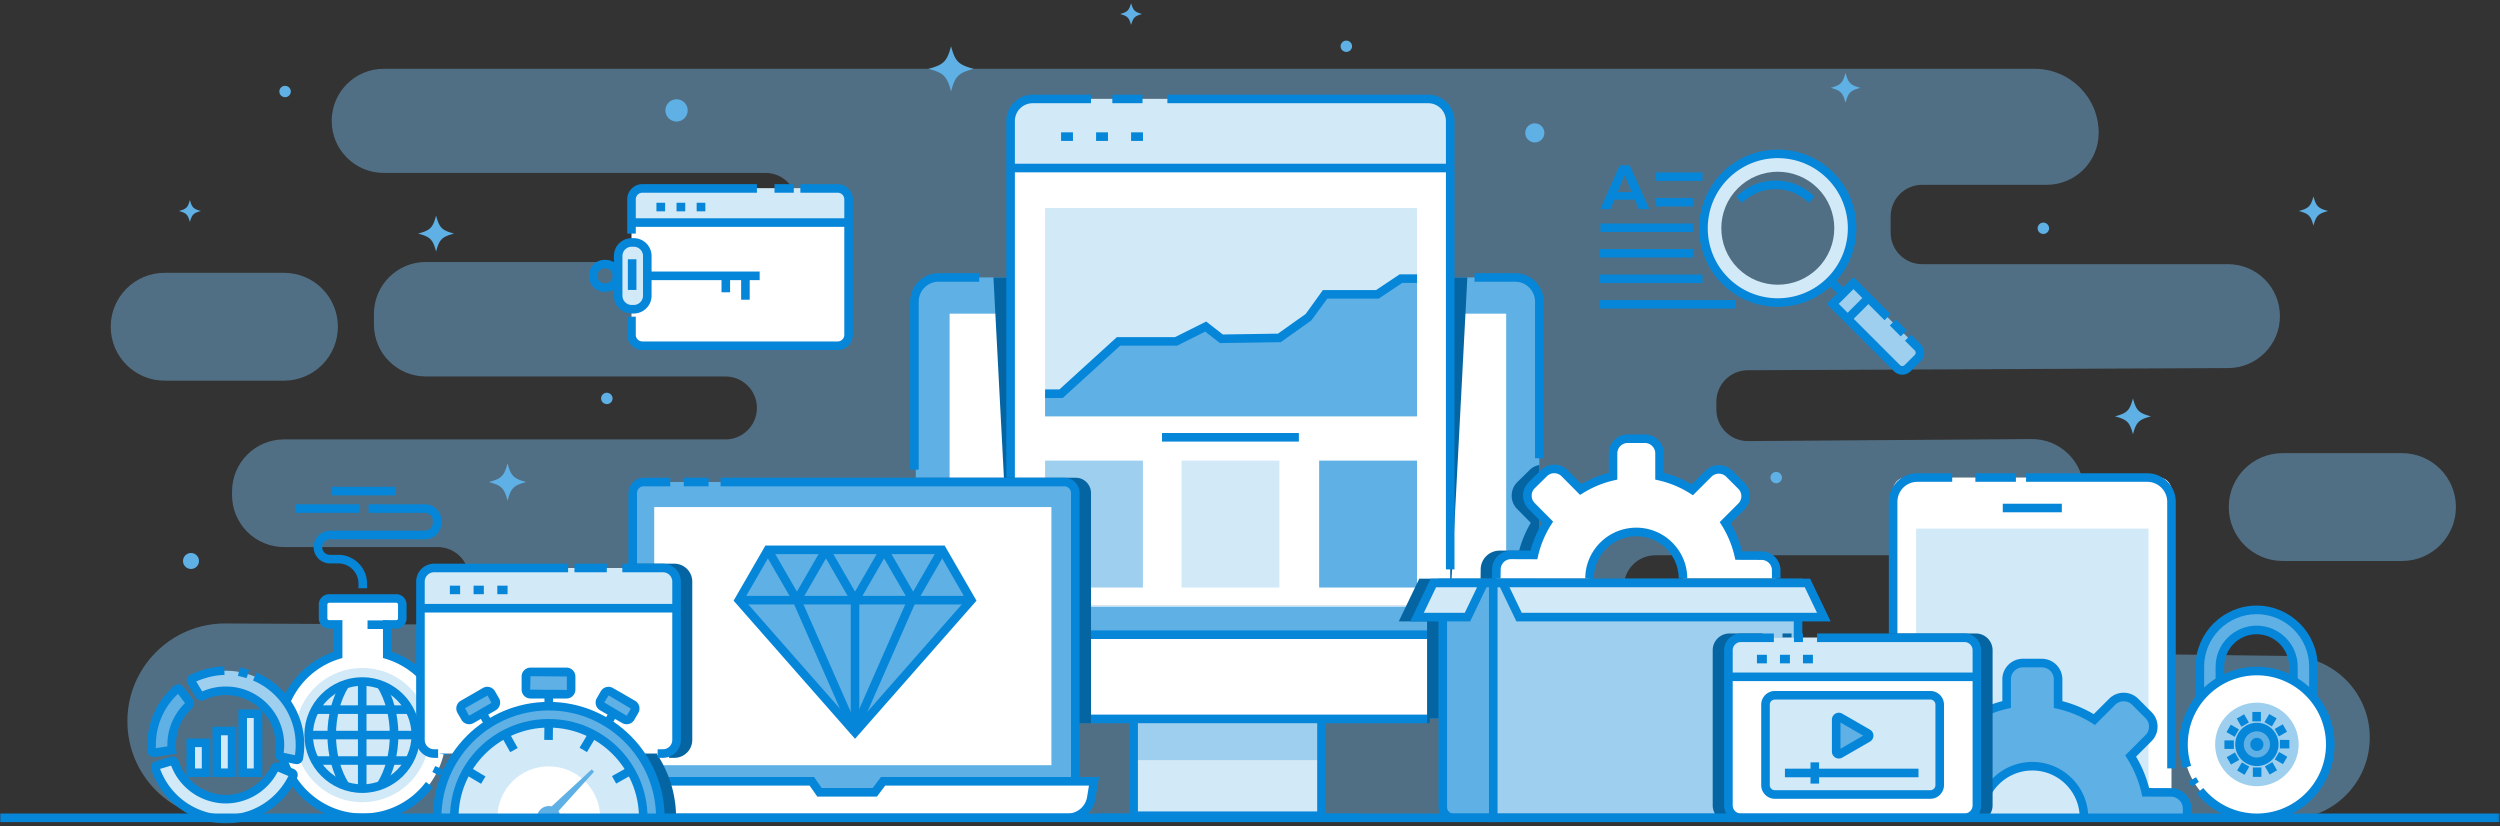 <svg xmlns="http://www.w3.org/2000/svg" xmlns:xlink="http://www.w3.org/1999/xlink" width="905" height="299" viewBox="0 0 905 299">
    <rect x="0" y="0" width="905" height="299" fill="#333333" stroke="none"/>
    <defs>
        <path id="a" d="M2 .931h8.015v8.014H2z"/>
        <path id="c" d="M0 298.069h904.86v-297H0z"/>
    </defs>
    <g fill="none" fill-rule="evenodd">
        <path fill="#71ACD7" fill-opacity=".5" d="M102.794 137.796H59.6c-10.78 0-19.519-8.74-19.519-19.52s8.74-19.52 19.52-19.52h43.193c10.78 0 19.518 8.74 19.518 19.52s-8.739 19.52-19.518 19.52M869.526 203.073h-43.194c-10.78 0-19.519-8.739-19.519-19.518 0-10.782 8.74-19.52 19.519-19.52h43.194c10.78 0 19.518 8.738 19.518 19.52 0 10.78-8.739 19.518-19.518 19.518" style="mix-blend-mode:multiply"/>
        <path fill="#71ACD7" fill-opacity=".5" d="M138.883 24.912h597.662c12.813 0 23.195 10.396 23.179 23.208-.015 10.375-8.43 18.78-18.805 18.78h-45.11c-6.292 0-11.394 5.1-11.394 11.391v5.95c0 6.292 5.102 11.392 11.394 11.392h110.72c10.387 0 18.806 8.419 18.806 18.805 0 10.351-8.37 18.757-18.72 18.803l-173.955.782c-6.273.029-11.342 5.12-11.342 11.394v2.867c0 6.325 5.15 11.438 11.474 11.392l102.623-.736c10.459-.075 18.969 8.4 18.937 18.858l-.012 4.465c-.029 10.363-8.44 18.749-18.803 18.749H599.226c-6.292 0-11.394 5.102-11.394 11.394v10.8c0 6.236 5.015 11.315 11.25 11.391l229.61 2.858c16.167.2 29.167 13.363 29.167 29.53 0 16.31-13.223 29.532-29.533 29.532H81.527c-19.558 0-35.412-15.854-35.412-35.412 0-19.628 15.964-35.512 35.592-35.412l76.684.39c6.315.032 11.45-5.077 11.45-11.391v-5.261c0-6.294-5.1-11.394-11.392-11.394H102.81c-10.384 0-18.802-8.419-18.802-18.803v-1.363c0-10.385 8.418-18.803 18.802-18.803h159.81c6.291 0 11.393-5.102 11.393-11.394s-5.102-11.392-11.394-11.392H154.166c-10.386 0-18.805-8.418-18.805-18.805v-3.837c0-10.385 8.42-18.803 18.805-18.803h122.932c6.294 0 11.394-5.102 11.394-11.394v-9.46c0-6.291-5.1-11.391-11.394-11.391H138.883c-10.384 0-18.803-8.419-18.803-18.805v-.072c0-10.384 8.419-18.803 18.803-18.803" style="mix-blend-mode:multiply"/>
        <path fill="#5FB0E5" d="M352.473 24.912c-5.534 1.47-6.726 2.659-8.193 8.193-1.469-5.534-2.658-6.724-8.195-8.193 5.537-1.469 6.726-2.658 8.195-8.193 1.467 5.535 2.659 6.724 8.193 8.193M105.278 33.106a2.075 2.075 0 1 1-4.153 0 2.077 2.077 0 0 1 4.153 0M489.45 16.718a2.075 2.075 0 1 1-4.153 0 2.077 2.077 0 0 1 4.152 0M741.77 82.618a2.075 2.075 0 1 1-4.152 0 2.077 2.077 0 0 1 4.153 0M221.746 144.207a2.075 2.075 0 1 1-4.153 0 2.077 2.077 0 0 1 4.153 0M645.064 172.87a2.075 2.075 0 1 1-4.153 0 2.077 2.077 0 0 1 4.153 0M248.932 39.84a4.024 4.024 0 1 1-8.044 0 4.024 4.024 0 0 1 8.044 0M72.034 203.074a2.89 2.89 0 1 1-5.781 0 2.89 2.89 0 0 1 5.78 0M559.055 48.109a3.452 3.452 0 1 1-6.905 0 3.452 3.452 0 0 1 6.905 0M842.782 76.385c-3.59.952-4.362 1.724-5.313 5.313-.952-3.59-1.724-4.361-5.313-5.313 3.59-.952 4.36-1.723 5.313-5.313.951 3.59 1.723 4.361 5.313 5.313M72.753 76.385c-2.706.718-3.29 1.3-4.007 4.008-.718-2.709-1.3-3.29-4.008-4.008 2.708-.718 3.29-1.3 4.008-4.007.717 2.708 1.3 3.29 4.007 4.007"/>
        <g transform="translate(403.448 .138)">
            <mask id="b" fill="#fff">
                <use xlink:href="#a"/>
            </mask>
            <path fill="#5FB0E5" d="M10.015 4.937c-2.706.718-3.29 1.3-4.007 4.008C5.29 6.237 4.708 5.655 2 4.937 4.71 4.22 5.29 3.638 6.008.93c.718 2.708 1.301 3.29 4.007 4.007" mask="url(#b)"/>
        </g>
        <path fill="#5FB0E5" d="M673.491 31.793c-3.656.97-4.442 1.756-5.412 5.412-.97-3.656-1.757-4.442-5.413-5.412 3.656-.97 4.442-1.757 5.413-5.413.97 3.656 1.756 4.443 5.412 5.413M778.644 150.719c-4.398 1.167-5.344 2.112-6.51 6.51-1.168-4.398-2.115-5.343-6.512-6.51 4.397-1.167 5.344-2.113 6.511-6.511 1.167 4.398 2.113 5.344 6.511 6.51M164.373 84.557c-4.399 1.167-5.344 2.112-6.511 6.51-1.167-4.398-2.113-5.343-6.511-6.51 4.398-1.167 5.344-2.113 6.51-6.511 1.168 4.398 2.113 5.344 6.512 6.51M190.503 174.494c-4.57 1.212-5.553 2.195-6.766 6.765-1.212-4.57-2.197-5.553-6.767-6.765 4.57-1.213 5.555-2.196 6.767-6.766 1.213 4.57 2.195 5.553 6.766 6.766M552.564 234.688H336.178a4.665 4.665 0 0 1-4.666-4.666V109.178c0-4.83 3.917-8.75 8.748-8.75h208.222c4.831 0 8.748 3.92 8.748 8.75v120.844a4.665 4.665 0 0 1-4.666 4.666"/>
        <path fill="#0686D8" d="M558.782 165.884h-3.103v-56.706c0-3.968-3.23-7.198-7.198-7.198h-14.702v-3.103h14.702c5.681 0 10.301 4.622 10.301 10.301v56.706zM332.573 170.022h-3.103v-60.844c0-5.68 4.62-10.301 10.301-10.301h14.7v3.103h-14.7c-3.968 0-7.198 3.23-7.198 7.198v60.844z"/>
        <mask id="d" fill="#fff">
            <use xlink:href="#c"/>
        </mask>
        <path fill="#FFF" d="M343.76 219.6h201.474V113.556H343.761z" mask="url(#d)"/>
        <path fill="#D2E9F7" d="M410.367 295.292h68.005v-40.255h-68.005z" mask="url(#d)"/>
        <path fill="#9ECFEF" d="M410.367 275.163h68.005v-20.129h-68.005z" mask="url(#d)"/>
        <path fill="#0686D8" d="M411.92 293.74h64.9v-37.154h-64.9v37.155zm-3.103 3.104h71.106v-43.361h-71.106v43.361z" mask="url(#d)"/>
        <path fill="#FFF" d="M557.23 229.758H331.51v15.639c0 8.197 6.646 14.843 14.843 14.843h196.035c8.197 0 14.843-6.646 14.843-14.843v-15.64z" mask="url(#d)"/>
        <path fill="#0686D8" d="M517.56 261.791H346.355c-9.04 0-16.395-7.355-16.395-16.394v-17.191h187.962v3.103H333.063v14.088c0 7.328 5.962 13.29 13.29 13.29h171.208v3.104zM397.146 297.595h95.336v-3.103h-95.336z" mask="url(#d)"/>
        <path fill="#0565A2" d="M531.182 100.43H359.629l6.207 118.658h159.139z" mask="url(#d)"/>
        <path fill="#FFF" d="M524.975 219.089V45.299c0-5.238-4.247-9.483-9.484-9.483h-140.17c-5.239 0-9.484 4.247-9.484 9.484v173.789h159.138z" mask="url(#d)"/>
        <path fill="#D2E9F7" d="M365.836 60.4V43.792a7.976 7.976 0 0 1 7.976-7.976H517a7.976 7.976 0 0 1 7.974 7.976v16.61h-159.14z" mask="url(#d)"/>
        <path fill="#0686D8" d="M367.388 218.529h-3.104V43.79c0-5.253 4.273-9.525 9.526-9.525h21.132v3.103H373.81a6.43 6.43 0 0 0-6.422 6.422V218.53zM526.528 206.115h-3.104V43.79c0-3.54-2.884-6.422-6.424-6.422h-94.411v-3.103h94.41c5.254 0 9.529 4.272 9.529 9.525v162.325zM402.662 37.369h10.93v-3.103h-10.93z" mask="url(#d)"/>
        <path fill="#0686D8" d="M365.837 62.383h159.138v-3.104H365.837zM384.112 51.012h4.299v-3.104h-4.3zM396.784 51.012h4.3v-3.104h-4.3zM409.454 51.012h4.3v-3.104h-4.3z" mask="url(#d)"/>
        <path fill="#9ECFEF" d="M378.32 212.687h35.423v-45.952h-35.422z" mask="url(#d)"/>
        <path fill="#D2E9F7" d="M427.707 212.687h35.423v-45.952h-35.423z" mask="url(#d)"/>
        <path fill="#5FB0E5" d="M477.532 212.687h35.422v-45.952h-35.422z" mask="url(#d)"/>
        <path fill="#0686D8" d="M420.65 159.854h49.537v-3.104H420.65z" mask="url(#d)"/>
        <path fill="#D2E9F7" d="M378.32 150.72h134.634V75.311H378.321z" mask="url(#d)"/>
        <path fill="#5FB0E5" d="M512.954 100.867h-5.82l-8.518 5.68H479.685l-5.903 8.203-10.653 7.572-20.99.315-5.679-4.417-10.728 5.364h-20.824l-20.795 18.931h-5.793v8.204h134.634z" mask="url(#d)"/>
        <path fill="#0686D8" d="M384.712 144.067h-6.39v-3.103h5.19l20.796-18.931h21.055l11.276-5.638 6.02 4.684 19.964-.302 10.051-7.142 6.216-8.64h19.255l8.518-5.68h6.29v3.104h-5.348l-8.518 5.68H480.48l-5.8 7.915-11.046 7.852-22.02.331-5.338-4.15-10.18 5.09h-20.59zM668.41 109.658l-7.888-7.887 2.196-2.193 7.886 7.885z" mask="url(#d)"/>
        <path fill="#D2E9F7" d="M658.024 97.078c-7.986 7.986-20.934 7.986-28.92 0-7.986-7.986-7.986-20.934 0-28.92 7.986-7.986 20.934-7.986 28.92 0 7.986 7.986 7.986 20.934 0 28.92m-33.492-33.493c-10.513 10.51-10.513 27.555 0 38.065 10.51 10.513 27.554 10.513 38.067 0 10.51-10.51 10.51-27.554-.002-38.067-10.51-10.51-27.553-10.51-38.065.002" mask="url(#d)"/>
        <path fill="#0686D8" d="M625.628 64.682c-9.888 9.89-9.888 25.982 0 35.872 9.891 9.891 25.986 9.89 35.873 0 9.888-9.89 9.888-25.982-.002-35.872-4.791-4.79-11.16-7.43-17.935-7.43a25.205 25.205 0 0 0-17.936 7.43m17.936 46.39c-7.29 0-14.58-2.774-20.132-8.325-11.097-11.098-11.097-29.16 0-40.26 5.378-5.377 12.528-8.338 20.132-8.338 7.605 0 14.753 2.96 20.128 8.338 11.103 11.1 11.103 29.16.003 40.26-5.55 5.55-12.84 8.325-20.131 8.325" mask="url(#d)"/>
        <path fill="#0686D8" d="M654.674 73.411a16.825 16.825 0 0 0-11.975-4.959c-4.525 0-8.777 1.76-11.975 4.96l-2.195-2.196a19.91 19.91 0 0 1 14.17-5.867 19.913 19.913 0 0 1 14.17 5.867l-2.195 2.195z" mask="url(#d)"/>
        <path fill="#9ECFEF" d="M663.424 109.997L688.63 135.2l7.519-7.519-25.207-25.204z" mask="url(#d)"/>
        <path fill="#0686D8" d="M688.628 135.627a4.246 4.246 0 0 1-3.02-1.252l-24.377-24.379 9.712-9.713 13.446 13.446-2.193 2.195-11.253-11.251-5.324 5.323 22.184 22.184c.438.443 1.212.44 1.653 0l3.672-3.67a1.167 1.167 0 0 0 0-1.654l-3.521-3.52 2.193-2.196 3.521 3.521a4.276 4.276 0 0 1 0 6.044l-3.67 3.67a4.247 4.247 0 0 1-3.023 1.252" mask="url(#d)"/>
        <path fill="#0686D8" d="M688.052 121.78l-3.947-3.95 2.193-2.192 3.95 3.947zM669.75 116.689l-2.194-2.195 7.884-7.885 2.196 2.193zM599.497 65.503h16.809v-3.104h-16.809zM599.497 74.747h13.34v-3.104h-13.34zM579.346 83.989h33.492v-3.103h-33.492zM579.128 93.233h33.71V90.13h-33.71zM579.128 102.477h37.178v-3.103h-37.178zM579.128 111.721h48.921v-3.103h-48.92zM590.645 69.518l-2.518-6.077-2.518 6.077h5.036zm1.157 2.789h-7.37l-1.407 3.401h-3.763l7.074-15.873h3.628l7.097 15.873h-3.854l-1.405-3.401z" mask="url(#d)"/>
        <g fill="#0565A2" mask="url(#d)">
            <path d="M394.947 178.474a5.54 5.54 0 0 0-5.532-5.532H331.51v55.264h-1.552v17.19c0 9.04 7.355 16.395 16.396 16.395h48.592v-83.317zM397.915 294.493h-.768v.745c.275-.228.517-.489.768-.745"/>
        </g>
        <path fill="#5FB0E5" d="M387.188 289.65H231.114a2.075 2.075 0 0 1-2.07-2.068V176.563c0-1.138.932-2.069 2.07-2.069h156.074c1.138 0 2.069.931 2.069 2.069v111.019a2.075 2.075 0 0 1-2.069 2.069" mask="url(#d)"/>
        <path fill="#0686D8" d="M247.506 176.046h8.996v-3.104h-8.996z" mask="url(#d)"/>
        <path fill="#0686D8" d="M385.276 291.202H233.027a5.54 5.54 0 0 1-5.534-5.532V178.475a5.54 5.54 0 0 1 5.534-5.533h9.615v3.104h-9.615a2.432 2.432 0 0 0-2.43 2.429V285.67a2.433 2.433 0 0 0 2.43 2.429h152.25a2.433 2.433 0 0 0 2.428-2.429V178.475c0-1.34-1.09-2.43-2.429-2.43H260.853v-3.103h124.423a5.54 5.54 0 0 1 5.533 5.533V285.67a5.54 5.54 0 0 1-5.533 5.532" mask="url(#d)"/>
        <path fill="#FFF" d="M236.826 277.003h143.78v-93.45h-143.78zM386.457 296.044H230.08a7.662 7.662 0 0 1-7.562-6.424l-1.116-6.794h72.48l2.773 3.98h20.027l2.996-3.98h76.355l-.97 5.909a8.72 8.72 0 0 1-8.605 7.31" mask="url(#d)"/>
        <path fill="#0686D8" d="M223.228 284.378l.82 4.99a6.09 6.09 0 0 0 6.033 5.125h156.376a7.144 7.144 0 0 0 7.074-6.01l.674-4.105h-73.752l-2.998 3.98h-21.61l-2.775-3.98h-69.842zm163.23 13.219H230.08a9.183 9.183 0 0 1-9.096-7.726l-1.41-8.596h75.115l2.775 3.98h18.442l2.998-3.98h78.952l-1.264 7.713a10.234 10.234 0 0 1-10.136 8.609z" mask="url(#d)"/>
        <path fill="#5FB0E5" d="M341.071 199.044h-63.097l-10.514 18.215 42.06 47.84 42.066-47.84z" mask="url(#d)"/>
        <path fill="#0686D8" d="M269.36 217.07l40.16 45.68 40.165-45.68-9.509-16.475H278.87l-9.51 16.475zm40.16 50.38l-43.961-50.001 11.518-19.957h64.89l11.519 19.957-43.966 50z" mask="url(#d)"/>
        <path fill="#0686D8" d="M267.46 218.811h84.126v-3.103h-84.127z" mask="url(#d)"/>
        <path fill="#0686D8" d="M308.1 265.724l-21.029-47.84 2.84-1.25 21.03 47.84z" mask="url(#d)"/>
        <path fill="#0686D8" d="M310.943 264.632l-2.84-1.25 21.028-47.84 2.84 1.25z" mask="url(#d)"/>
        <path fill="#0686D8" d="M307.97 264.008h3.103v-46.749h-3.103zM287.148 218.035L276.63 199.82l2.686-1.552 10.518 18.215z" mask="url(#d)"/>
        <path fill="#0686D8" d="M308.18 218.035l-10.518-18.215 2.688-1.552 10.518 18.215zM329.213 218.035l-10.519-18.215 2.688-1.552 10.519 18.215z" mask="url(#d)"/>
        <path fill="#0686D8" d="M331.894 218.035l-2.687-1.552 10.518-18.215 2.688 1.552zM310.864 218.035l-2.687-1.552 10.518-18.215 2.688 1.552zM289.833 218.035l-2.688-1.552 10.519-18.215 2.688 1.552z" mask="url(#d)"/>
        <g fill="#0565A2" mask="url(#d)">
            <path d="M537.978 209.477h-24.209l-7.418 15.461h10.25v36.853h.96v-1.552h24.826c8.199 0 14.844-6.645 14.844-14.843V209.477h-19.253zM549.211 184.265l4.939 5a39.15 39.15 0 0 0-4.23 10.072l-7.009-.029c-1.847.042-3.569.69-4.87 1.98a6.835 6.835 0 0 0-2.036 4.877l-.04 3.273 1.55.018h.002l1.552.019v-.019h18.162v-41.13a6.745 6.745 0 0 0-3.58 1.876l-4.394 4.336a6.85 6.85 0 0 0-2.03 4.852 6.81 6.81 0 0 0 1.984 4.875"/>
        </g>
        <path fill="#FFF" d="M642.988 209.456v-3.008a5.305 5.305 0 0 0-5.303-5.307l-8.238-.033a38.042 38.042 0 0 0-4.933-11.884l5.83-5.835c2.09-2.077 2.103-5.456.017-7.535l-4.363-4.368c-2.078-2.075-5.452-2.091-7.534-.016l-5.842 5.836a37.846 37.846 0 0 0-11.864-4.928v-8.243c0-2.942-2.394-5.331-5.344-5.331h-6.161a5.333 5.333 0 0 0-5.336 5.331v8.243c-4.213.948-8.144 2.611-11.7 4.812l-5.797-5.85c-2.078-2.086-5.456-2.127-7.542-.034l-4.39 4.335c-2.08 2.06-2.104 5.447-.035 7.533l5.793 5.868a37.864 37.864 0 0 0-4.974 11.853l-8.239-.036c-2.948-.024-5.337 2.367-5.337 5.326l-.042 3.271h33.762c0-9.337 7.572-16.887 16.924-16.887 9.337 0 16.901 7.55 16.901 16.887h33.747z" mask="url(#d)"/>
        <path fill="#0686D8" d="M610.793 209.456h-3.103c0-8.456-6.886-15.335-15.352-15.335-8.476 0-15.372 6.88-15.372 15.335h-3.104c0-10.167 8.289-18.439 18.476-18.439 10.177 0 18.455 8.272 18.455 18.439zm-67.587.019l-3.103-.038.041-3.27c0-1.838.722-3.578 2.034-4.88 1.306-1.29 3.015-1.938 4.87-1.98l7.01.03a39.222 39.222 0 0 1 4.23-10.072l-4.94-5a6.819 6.819 0 0 1-1.984-4.875 6.835 6.835 0 0 1 2.032-4.85l4.393-4.338a6.761 6.761 0 0 1 4.824-1.997h.002a6.88 6.88 0 0 1 4.904 2.04l4.945 4.988a39.644 39.644 0 0 1 9.902-4.076v-7.022c0-3.794 3.089-6.883 6.887-6.883h6.16c3.802 0 6.896 3.089 6.896 6.883v7.024a39.22 39.22 0 0 1 10.08 4.186l4.98-4.972c2.68-2.675 7.04-2.665 9.726.017l4.363 4.367a6.807 6.807 0 0 1 2.013 4.854 6.854 6.854 0 0 1-2.031 4.879l-4.966 4.967a39.423 39.423 0 0 1 4.192 10.103l7.026.027c3.772 0 6.848 3.079 6.848 6.86v3.009h-3.103v-3.008a3.76 3.76 0 0 0-3.751-3.758l-9.478-.037-.275-1.202a36.381 36.381 0 0 0-4.73-11.398l-.662-1.049 6.708-6.711a3.765 3.765 0 0 0 .018-5.338l-4.367-4.37a3.786 3.786 0 0 0-5.34-.017l-6.72 6.714-1.05-.666a36.163 36.163 0 0 0-11.377-4.723l-1.208-.276v-9.482a3.79 3.79 0 0 0-3.792-3.78h-6.16a3.786 3.786 0 0 0-3.784 3.78v9.484l-1.212.274c-3.92.879-7.697 2.433-11.224 4.615l-1.05.65-6.665-6.726a3.792 3.792 0 0 0-2.703-1.124h-.002c-.999 0-1.934.387-2.635 1.09l-4.4 4.348a3.756 3.756 0 0 0-1.112 2.662 3.757 3.757 0 0 0 1.088 2.676l6.666 6.749-.666 1.044a36.21 36.21 0 0 0-4.769 11.365l-.277 1.208-9.478-.039a3.682 3.682 0 0 0-2.665 1.082 3.753 3.753 0 0 0-1.117 2.692l-.042 3.29z" mask="url(#d)"/>
        <path fill="#5FB0E5" d="M522.29 296.046h18.275V211.03H522.29z" mask="url(#d)"/>
        <path fill="#0686D8" d="M523.842 212.582v79.647a2.267 2.267 0 0 0 2.266 2.263h12.904v-81.91h-15.17zm18.273 85.014h-16.007a5.374 5.374 0 0 1-5.37-5.367v-82.75h21.377v88.117z" mask="url(#d)"/>
        <path fill="#D2E9F7" d="M512.954 223.386h18.273l5.93-12.356h-18.273z" mask="url(#d)"/>
        <path fill="#0686D8" d="M515.419 221.834h14.832l4.44-9.252H519.86l-4.44 9.252zm16.783 3.104h-21.714l7.418-15.46h21.716l-7.42 15.46z" mask="url(#d)"/>
        <path fill="#9ECFEF" d="M540.565 296.046h110.327V211.03H540.565z" mask="url(#d)"/>
        <path fill="#0686D8" d="M643.636 297.596H539.013V209.48h113.43v41.969h-3.103v-38.866H542.116v81.91h101.52a5.71 5.71 0 0 0 5.704-5.703v-7.53h3.104v7.53c0 4.855-3.95 8.807-8.808 8.807" mask="url(#d)"/>
        <path fill="#D2E9F7" d="M660.228 223.386H549.901l-5.93-12.356h110.328z" mask="url(#d)"/>
        <path fill="#0686D8" d="M550.876 221.834h106.887l-4.44-9.252H546.436l4.44 9.252zm111.817 3.104H548.925l-7.42-15.46h113.77l7.418 15.46z" mask="url(#d)"/>
        <path fill="#FFF" d="M140.187 237.044v-11.007h3.247a2.202 2.202 0 0 0 2.2-2.201v-4.986a2.203 2.203 0 0 0-2.2-2.202h-24.278a2.203 2.203 0 0 0-2.203 2.202v4.986c0 1.216.987 2.201 2.203 2.201h3.246v11.007c-13.464 4.148-22.91 17.462-21.04 32.66 1.68 13.644 12.79 24.615 26.449 26.144 18.221 2.042 33.651-12.163 33.651-29.97 0-13.567-8.954-25.037-21.275-28.834" mask="url(#d)"/>
        <path fill="#D2E9F7" d="M155.42 266.098c0 13.417-10.877 24.294-24.294 24.294-13.415 0-24.292-10.877-24.292-24.294s10.877-24.294 24.292-24.294c13.417 0 24.294 10.877 24.294 24.294" mask="url(#d)"/>
        <path fill="#0686D8" d="M131.127 248.26c-9.836 0-17.841 8.002-17.841 17.838s8.005 17.838 17.84 17.838c9.837 0 17.841-8.002 17.841-17.838s-8.004-17.839-17.84-17.839m0 38.78c-11.55 0-20.944-9.394-20.944-20.941 0-11.547 9.395-20.942 20.944-20.942s20.944 9.395 20.944 20.942-9.395 20.942-20.944 20.942" mask="url(#d)"/>
        <path fill="#0686D8" d="M139.17 285.107l-2.63-1.645c2.95-4.722 4.574-10.906 4.574-17.415 0-6.455-1.595-12.595-4.494-17.29l2.64-1.63c3.197 5.178 4.957 11.898 4.957 18.92 0 7.082-1.791 13.852-5.048 19.06M123.58 285.108c-3.258-5.206-5.052-11.975-5.052-19.06 0-7.018 1.763-13.738 4.963-18.92l2.64 1.63c-2.902 4.699-4.5 10.84-4.5 17.29 0 6.511 1.627 12.694 4.579 17.413l-2.63 1.647zM129.575 285.488h3.104v-38.781h-3.104z" mask="url(#d)"/>
        <path fill="#0686D8" d="M111.734 267.649h38.783v-3.103h-38.783zM114.718 258.436h33.49v-3.104h-33.49zM114.062 276.862h33.79v-3.103h-33.79zM133.047 227.693h7.212v-3.103h-7.212zM159.227 280.92l-2.731-1.475c.374-.693.72-1.405 1.038-2.131l2.845 1.243a32.364 32.364 0 0 1-1.152 2.363" mask="url(#d)"/>
        <path fill="#0686D8" d="M131.312 297.597a32.83 32.83 0 0 1-3.673-.207c-14.356-1.607-26.054-13.17-27.817-27.496-1.843-14.977 6.954-29.077 21.027-33.975v-8.33h-1.693a3.758 3.758 0 0 1-3.753-3.752v-4.987a3.758 3.758 0 0 1 3.753-3.753h24.278a3.758 3.758 0 0 1 3.753 3.753v4.987a3.758 3.758 0 0 1-3.753 3.753h-1.695v8.33c12.774 4.435 21.275 16.332 21.275 29.956 0 2.56-.306 5.106-.908 7.566l-3.014-.736c.542-2.22.819-4.52.819-6.83 0-12.64-8.11-23.63-20.18-27.348l-1.095-.337v-13.705h4.798a.65.65 0 0 0 .65-.65v-4.986a.65.65 0 0 0-.65-.65h-24.278a.65.65 0 0 0-.65.65v4.987c0 .357.29.65.65.65h4.796v13.704l-1.094.337c-13.27 4.086-21.662 17.119-19.955 30.987 1.589 12.915 12.136 23.342 25.082 24.793 10.243 1.14 20.036-3.058 26.195-11.247l2.48 1.864c-6.084 8.092-15.368 12.672-25.348 12.672M132.875 212.944h-3.104v-1.671c0-4.035-3.283-7.318-7.318-7.318h-3.002a5.928 5.928 0 0 1-5.921-5.922 5.928 5.928 0 0 1 5.921-5.921h34.405a2.821 2.821 0 0 0 2.818-2.818v-.83a2.821 2.821 0 0 0-2.818-2.818H133.41v-3.103h20.446a5.928 5.928 0 0 1 5.921 5.921v.83a5.928 5.928 0 0 1-5.921 5.921H119.45a2.821 2.821 0 0 0-2.818 2.818 2.821 2.821 0 0 0 2.818 2.818h3.002c5.746 0 10.422 4.676 10.422 10.422v1.671z" mask="url(#d)"/>
        <path fill="#0686D8" d="M106.833 185.646h23.237v-3.104h-23.237zM119.845 179.327h23.236v-3.104h-23.236z" mask="url(#d)"/>
        <path fill="#5FB0E5" d="M55.014 272.627c-.172-1.105-.168-1.579-.15-2.263.007-.182.013-.402.013-.706 0-3.623.71-7.14 2.112-10.454a26.774 26.774 0 0 1 5.754-8.537c.184-.182.313-.319.418-.43.45-.476.74-.76 1.492-1.33l4.394 5.784c-.358.271-.376.292-.604.532a31.75 31.75 0 0 1-.56.58 19.516 19.516 0 0 0-5.744 13.855c0 .391-.008.675-.012.908-.013.41-.015.443.066.948l-7.18 1.113z" mask="url(#d)"/>
        <path fill="#D2E9F7" d="M81.735 296.517c-3.622 0-7.142-.71-10.454-2.112a26.778 26.778 0 0 1-8.539-5.756 26.756 26.756 0 0 1-6.761-11.348l6.964-2.063a19.502 19.502 0 0 0 4.934 8.274 19.518 19.518 0 0 0 6.23 4.204c4.827 2.04 10.421 2.04 15.253 0a19.537 19.537 0 0 0 6.227-4.202 19.501 19.501 0 0 0 4.202-6.23l6.69 2.83a26.77 26.77 0 0 1-5.757 8.537 26.756 26.756 0 0 1-8.532 5.754 26.693 26.693 0 0 1-10.457 2.112" mask="url(#d)"/>
        <path fill="#9ECFEF" d="M108.015 275.222l-7.107-1.5a19.76 19.76 0 0 0 .422-4.063 19.543 19.543 0 0 0-5.74-13.854 19.547 19.547 0 0 0-6.229-4.202c-4.829-2.04-10.423-2.04-15.254 0-.33.14-.567.233-.766.31-.329.128-.356.14-.753.379l-3.739-6.228c.832-.499 1.217-.67 1.846-.914.15-.058.333-.13.583-.236 6.63-2.804 14.282-2.804 20.911 0a26.752 26.752 0 0 1 8.537 5.754 26.698 26.698 0 0 1 5.754 8.534 26.693 26.693 0 0 1 2.112 10.457 27.07 27.07 0 0 1-.577 5.563" mask="url(#d)"/>
        <path fill="#0686D8" d="M64.42 251.165a4.158 4.158 0 0 0-.13.136l-.352.369c-1.45 1.468-2.582 2.857-3.468 4.245-2.683 4.208-4.043 8.832-4.043 13.744 0 .32-.006.555-.012.747-.004.153-.008.294-.008.435l4.175-.648c.004-.161.006-.331.006-.534a21.066 21.066 0 0 1 6.197-14.954l.182-.184-2.547-3.356zm-8.67 22.889a2.418 2.418 0 0 1-1.479-.505 2.436 2.436 0 0 1-.92-1.678 11.722 11.722 0 0 1-.037-1.552l.01-.66c0-5.512 1.525-10.696 4.529-15.412 1.003-1.576 2.27-3.13 3.87-4.754l.307-.319c.315-.333.56-.579.896-.87a2.47 2.47 0 0 1 1.829-.576c.658.068 1.264.41 1.663.937l3.39 4.465a2.404 2.404 0 0 1-.239 3.174l-.585.592a17.966 17.966 0 0 0-3.875 5.743 17.891 17.891 0 0 0-1.418 7.02c0 .385-.006.668-.012.902-.01.337-.008.364.046.71l.244 1.537-7.858 1.219c-.12.018-.24.027-.36.027zM57.955 278.335a25.235 25.235 0 0 0 5.884 9.217 25.212 25.212 0 0 0 8.045 5.423c6.242 2.642 13.456 2.642 19.704 0a25.256 25.256 0 0 0 8.04-5.42 25.258 25.258 0 0 0 4.776-6.634l-3.84-1.624a21.094 21.094 0 0 1-3.88 5.315c-2.934 2.936-6.515 4.879-10.647 5.775-2.818.612-5.795.61-8.61-.004-4.13-.896-7.712-2.84-10.643-5.773a21.036 21.036 0 0 1-4.83-7.46l-3.999 1.185zm23.78 19.734c-3.833 0-7.555-.751-11.06-2.235a28.287 28.287 0 0 1-9.029-6.087 28.289 28.289 0 0 1-6.914-11.244 2.25 2.25 0 0 1 .149-1.763c.285-.548.79-.964 1.384-1.14l5.555-1.647a2.285 2.285 0 0 1 2.812 1.469 17.954 17.954 0 0 0 4.345 6.995c2.505 2.506 5.57 4.165 9.107 4.932 2.386.52 4.908.522 7.295.005 3.54-.768 6.605-2.43 9.112-4.937a18 18 0 0 0 3.586-5.094 2.331 2.331 0 0 1 3.022-1.17l5.241 2.217a2.375 2.375 0 0 1 1.277 1.318c.23.596.21 1.24-.052 1.817a28.34 28.34 0 0 1-5.741 8.242 28.346 28.346 0 0 1-9.027 6.087 28.238 28.238 0 0 1-11.061 2.235zM107.4 276.628c-.16 0-.32-.017-.476-.05l-5.603-1.181a2.315 2.315 0 0 1-1.802-2.671 18.31 18.31 0 0 0 .258-3.067c0-2.435-.476-4.798-1.415-7.024a17.973 17.973 0 0 0-3.869-5.73 18 18 0 0 0-5.737-3.874 18.157 18.157 0 0 0-14.044 0l-.888.377a2.328 2.328 0 0 1-2.934-.927l-2.969-4.945a2.348 2.348 0 0 1-.246-1.817 2.328 2.328 0 0 1 1.136-1.419c.476-.254.834-.408 1.32-.598l.352-.138c3.546-1.453 7.146-2.24 10.703-2.336l.084 3.101c-3.18.089-6.411.797-9.606 2.104l-.416.166-.217.085 2.17 3.616.294-.124a21.286 21.286 0 0 1 16.47-.004 21.118 21.118 0 0 1 6.723 4.537 21.051 21.051 0 0 1 6.193 14.95c0 .952-.064 1.91-.19 2.853l4.077.861c.182-1.227.273-2.472.273-3.714a25.253 25.253 0 0 0-7.411-17.894 25.219 25.219 0 0 0-8.038-5.419l1.209-2.859a28.244 28.244 0 0 1 9.023 6.085 28.278 28.278 0 0 1 6.086 9.027 28.26 28.26 0 0 1 2.235 11.06c0 1.697-.153 3.4-.451 5.063a2.297 2.297 0 0 1-.987 1.508c-.387.261-.846.398-1.308.398" mask="url(#d)"/>
        <path fill="#0686D8" d="M89.276 245.493a27.586 27.586 0 0 0-3.112-.78l.58-3.05a30.38 30.38 0 0 1 3.463.87l-.931 2.96z" mask="url(#d)"/>
        <path fill="#D2E9F7" d="M69.048 279.736H74.6v-10.842h-5.553zM78.453 279.736h5.553v-15.118h-5.553zM87.859 279.736h5.553V258.37h-5.553z" mask="url(#d)"/>
        <path fill="#0686D8" d="M70.6 278.184h2.451v-7.738h-2.452v7.738zm-3.106 3.104h8.658v-13.945h-8.658v13.945zM80.005 278.184h2.45V266.17h-2.45v12.014zm-3.104 3.104h8.657v-18.222H76.9v18.222zM89.41 278.184h2.452v-18.263H89.41v18.263zm-3.105 3.104h8.658v-24.47h-8.658v24.47z" mask="url(#d)"/>
        <path fill="#FFF" d="M303 125.155h-70.208a4.187 4.187 0 0 1-4.188-4.188V72.4a4.187 4.187 0 0 1 4.188-4.185H303a4.187 4.187 0 0 1 4.188 4.185v48.567a4.187 4.187 0 0 1-4.188 4.188" mask="url(#d)"/>
        <path fill="#D2E9F7" d="M228.605 80.353v-8.201a3.939 3.939 0 0 1 3.937-3.94h70.707a3.939 3.939 0 0 1 3.937 3.94v8.201h-78.581z" mask="url(#d)"/>
        <path fill="#0686D8" d="M230.156 84.556h-3.103V72.151a5.497 5.497 0 0 1 5.49-5.49h41.47v3.104h-41.47a2.39 2.39 0 0 0-2.387 2.386v12.405zM303.249 126.706h-70.705a5.495 5.495 0 0 1-5.491-5.488v-6.572h3.103v6.572a2.39 2.39 0 0 0 2.388 2.385h70.705a2.389 2.389 0 0 0 2.385-2.385V72.152a2.388 2.388 0 0 0-2.385-2.386h-13.517v-3.103h13.517a5.495 5.495 0 0 1 5.489 5.489v49.066a5.495 5.495 0 0 1-5.49 5.488" mask="url(#d)"/>
        <path fill="#0686D8" d="M280.368 69.765h6.99V66.66h-6.99zM228.606 82.119h78.582v-3.104h-78.582zM237.629 76.503h3.145V73.4h-3.145zM244.908 76.503h3.144V73.4h-3.144zM252.188 76.503h3.145V73.4h-3.145z" mask="url(#d)"/>
        <path fill="#D2E9F7" d="M229.41 111.944h-.722a4.925 4.925 0 0 1-4.912-4.912V92.674c0-2.7 2.21-4.912 4.912-4.912h.722c2.702 0 4.912 2.212 4.912 4.912v14.358a4.925 4.925 0 0 1-4.912 4.912" mask="url(#d)"/>
        <path fill="#0686D8" d="M228.687 89.315a3.364 3.364 0 0 0-3.36 3.36v14.358a3.364 3.364 0 0 0 3.36 3.36h.722a3.364 3.364 0 0 0 3.36-3.36V92.675a3.364 3.364 0 0 0-3.36-3.36h-.722zm.722 24.182h-.722a6.471 6.471 0 0 1-6.463-6.464V92.675a6.47 6.47 0 0 1 6.463-6.464h.722a6.47 6.47 0 0 1 6.464 6.464v14.358a6.471 6.471 0 0 1-6.464 6.464z" mask="url(#d)"/>
        <path fill="#0686D8" d="M218.753 97.185a2.382 2.382 0 0 0-2.38 2.38v.577a2.382 2.382 0 0 0 2.38 2.38h.577a2.382 2.382 0 0 0 2.38-2.38v-.577a2.382 2.382 0 0 0-2.38-2.38h-.577zm.577 8.44h-.577a5.49 5.49 0 0 1-5.483-5.483v-.577a5.49 5.49 0 0 1 5.483-5.483h.577a5.49 5.49 0 0 1 5.483 5.483v.577a5.49 5.49 0 0 1-5.483 5.483zM234.323 101.406h40.674v-3.104h-40.674z" mask="url(#d)"/>
        <path fill="#0686D8" d="M268.289 108.5h3.103v-8.853h-3.103zM261.188 105.81h3.104v-6.163h-3.104zM227.282 104.95h3.104V93.856h-3.104z" mask="url(#d)"/>
        <path fill="#0565A2" d="M236.996 296.044h7.746a41.706 41.706 0 0 0-7.06-23.257h4.524v1.552h1.908a6.5 6.5 0 0 0 6.492-6.492v-57.3a6.5 6.5 0 0 0-6.492-6.493h-14.692v1.552h-1.928v75.668h-7.918l1.409 8.597c.43 2.623 1.938 4.8 4.011 6.173h12z" mask="url(#d)"/>
        <path fill="#FFF" d="M240.728 272.787H156.39a4.187 4.187 0 0 1-4.185-4.188v-58.806a4.188 4.188 0 0 1 4.185-4.188h84.34a4.188 4.188 0 0 1 4.187 4.188v58.806a4.187 4.187 0 0 1-4.188 4.188" mask="url(#d)"/>
        <path fill="#D2E9F7" d="M152.203 219.93v-9.677a4.648 4.648 0 0 1 4.647-4.647h83.42a4.646 4.646 0 0 1 4.645 4.647v9.676h-92.712z" mask="url(#d)"/>
        <path fill="#0686D8" d="M152.201 221.732h92.715v-3.103H152.2zM162.85 215.108h3.71v-3.104h-3.71zM171.439 215.108h3.71v-3.104h-3.71zM180.027 215.108h3.71v-3.104h-3.71z" mask="url(#d)"/>
        <path fill="#0686D8" d="M239.976 274.339h-1.908v-3.104h1.908a3.393 3.393 0 0 0 3.389-3.389v-57.3a3.393 3.393 0 0 0-3.39-3.389h-14.69v-3.103h14.69a6.5 6.5 0 0 1 6.493 6.492v57.3a6.5 6.5 0 0 1-6.492 6.493M207.954 207.159h11.716v-3.104h-11.716zM158.6 274.339h-1.457a6.5 6.5 0 0 1-6.493-6.493v-57.3a6.5 6.5 0 0 1 6.493-6.492h48.507v3.103h-48.507a3.393 3.393 0 0 0-3.39 3.39v57.3a3.393 3.393 0 0 0 3.39 3.388h1.456v3.104z" mask="url(#d)"/>
        <path fill="#5FB0E5" d="M239.054 296.044c0-22.315-18.091-40.406-40.407-40.406-22.318 0-40.409 18.09-40.409 40.406h80.816z" mask="url(#d)"/>
        <path fill="#0686D8" d="M240.605 296.044h-3.103c0-21.424-17.431-38.855-38.855-38.855-21.427 0-38.858 17.431-38.858 38.855h-3.103c0-23.137 18.823-41.958 41.96-41.958 23.136 0 41.96 18.821 41.96 41.958" mask="url(#d)"/>
        <path fill="#D2E9F7" d="M232.858 296.044c0-18.893-15.316-34.212-34.212-34.212-18.894 0-34.212 15.319-34.212 34.212h68.424z" mask="url(#d)"/>
        <path fill="#FFF" d="M217.269 296.044c0-10.284-8.338-18.622-18.623-18.622-10.285 0-18.623 8.338-18.623 18.622h37.246z" mask="url(#d)"/>
        <path fill="#5FB0E5" d="M202.892 296.044a4.246 4.246 0 0 0-8.493 0h8.493z" mask="url(#d)"/>
        <path fill="#0686D8" d="M234.41 296.044h-3.103c0-18.008-14.653-32.66-32.66-32.66-18.01 0-32.662 14.652-32.662 32.66h-3.103c0-19.719 16.045-35.764 35.764-35.764 19.722 0 35.764 16.045 35.764 35.764" mask="url(#d)"/>
        <path fill="#0686D8" d="M200.117 267.87l-3.104-.04.081-6.546 3.103.04zM212.477 272.263l-2.667-1.587 3.224-5.422 2.667 1.585zM223.048 283.659l-1.516-2.708 5.99-3.356 1.516 2.706zM174.145 283.744l-5.899-3.515 1.589-2.665 5.899 3.515zM184.694 272.283l-3.079-5.508 2.71-1.512 3.079 5.507z" mask="url(#d)"/>
        <path fill="#5FB0E5" d="M198.687 292.83l15.5-14.307.86.848-14.155 15.641z" mask="url(#d)"/>
        <path fill="#0686D8" d="M197.094 255.637h3.103v-7.5h-3.103z" mask="url(#d)"/>
        <path fill="#5FB0E5" d="M205.081 251.31h-13.043a1.66 1.66 0 0 1-1.661-1.662v-4.759a1.66 1.66 0 0 1 1.661-1.661h13.043a1.66 1.66 0 0 1 1.661 1.659v4.76c0 .917-.744 1.662-1.661 1.662" mask="url(#d)"/>
        <path fill="#0686D8" d="M192.038 244.779l-.11 4.868 13.153.11c.06 0 .11-.05.11-.11v-4.758l-13.153-.11zm13.043 8.081h-13.043a3.218 3.218 0 0 1-3.213-3.213v-4.758a3.218 3.218 0 0 1 3.213-3.213h13.043a3.216 3.216 0 0 1 3.213 3.213v4.758a3.216 3.216 0 0 1-3.213 3.213zM221.744 261.775l-2.688-1.552 2.883-4.988 2.687 1.552z" mask="url(#d)"/>
        <path fill="#5FB0E5" d="M226.01 260.4l-8.007-4.626a1.66 1.66 0 0 1-.609-2.27l1.442-2.497a1.661 1.661 0 0 1 2.27-.608l8.009 4.626a1.663 1.663 0 0 1 .608 2.27l-1.444 2.497a1.661 1.661 0 0 1-2.27.608" mask="url(#d)"/>
        <path fill="#0686D8" d="M226.785 259.057c.052.029.12.01.151-.04l1.442-2.5-8.048-4.774-1.593 2.538 8.048 4.776zm.05 3.117a3.193 3.193 0 0 1-1.602-.43l-8.009-4.626a3.191 3.191 0 0 1-1.495-1.951 3.184 3.184 0 0 1 .322-2.44l1.442-2.497a3.22 3.22 0 0 1 4.39-1.173l8.008 4.624a3.196 3.196 0 0 1 1.498 1.951c.22.83.105 1.697-.323 2.44l-1.442 2.497a3.214 3.214 0 0 1-2.79 1.605zM174.93 261.775l-2.88-4.988 2.688-1.552 2.88 4.988z" mask="url(#d)"/>
        <path fill="#5FB0E5" d="M170.666 260.4l8.009-4.626a1.66 1.66 0 0 0 .606-2.27l-1.442-2.497a1.661 1.661 0 0 0-2.27-.608l-8.009 4.626a1.66 1.66 0 0 0-.606 2.27l1.442 2.497a1.661 1.661 0 0 0 2.27.609" mask="url(#d)"/>
        <path fill="#0686D8" d="M176.495 251.783l-8.158 4.585 1.402 2.65.151.04 8.007-4.627-1.402-2.648zm-6.654 10.392c-.28 0-.56-.035-.838-.11a3.187 3.187 0 0 1-1.95-1.495l-1.443-2.5a3.219 3.219 0 0 1 1.175-4.39l8.009-4.624a3.207 3.207 0 0 1 4.388 1.175l1.444 2.5a3.217 3.217 0 0 1-1.175 4.388l-8.007 4.624a3.19 3.19 0 0 1-1.603.432z" mask="url(#d)"/>
        <path fill="#FFF" d="M685.307 296.044H786.08V177.472c0-2.54-2.06-4.601-4.602-4.601h-91.57a4.602 4.602 0 0 0-4.601 4.601v118.572z" mask="url(#d)"/>
        <path fill="#0686D8" d="M686.858 278.155h-3.103v-96.51c0-5.695 4.63-10.327 10.324-10.327h12.62v3.103h-12.62c-3.983 0-7.22 3.24-7.22 7.223v96.511zM715.082 174.421h14.681v-3.103h-14.68zM787.631 278.155h-3.103v-96.51c0-3.984-3.238-7.224-7.22-7.224h-43.88v-3.103h43.88c5.693 0 10.323 4.632 10.323 10.326v96.511z" mask="url(#d)"/>
        <path fill="#D2E9F7" d="M693.629 296.046h84.128V191.362H693.63z" mask="url(#d)"/>
        <path fill="#0686D8" d="M725.005 185.449h21.378v-3.103h-21.378z" mask="url(#d)"/>
        <path fill="#5FB0E5" d="M791.731 296.044v-3.326a5.868 5.868 0 0 0-5.865-5.87l-9.11-.037a42.12 42.12 0 0 0-5.456-13.142l6.449-6.456c2.311-2.296 2.323-6.033.019-8.331l-4.827-4.831c-2.299-2.297-6.031-2.313-8.332-.017l-6.463 6.453a41.884 41.884 0 0 0-13.12-5.451v-9.116c0-3.253-2.648-5.897-5.913-5.897H732.3a5.899 5.899 0 0 0-5.9 5.897v9.116c-4.66 1.048-9.007 2.888-12.942 5.323l-6.412-6.472c-2.296-2.305-6.035-2.352-8.34-.037l-4.854 4.796c-2.3 2.278-2.33 6.025-.041 8.332l6.41 6.488a41.813 41.813 0 0 0-5.502 13.109l-9.111-.037c-3.263-.027-5.907 2.617-5.907 5.888l-.046 3.618h37.34c0-10.326 8.378-18.676 18.719-18.676 10.328 0 18.695 8.35 18.695 18.676h37.322z" mask="url(#d)"/>
        <path fill="#0686D8" d="M755.96 296.044h-3.103c0-9.442-7.69-17.124-17.143-17.124-9.466 0-17.167 7.682-17.167 17.124h-3.103c0-11.153 9.093-20.228 20.27-20.228 11.164 0 20.246 9.075 20.246 20.228zm-74.753.021l-3.104-.041.048-3.619c0-1.986.782-3.867 2.201-5.276 1.41-1.398 3.263-2.195 5.268-2.143l7.883.033a43.24 43.24 0 0 1 4.754-11.332l-5.547-5.62a7.373 7.373 0 0 1-2.15-5.275c.01-1.99.79-3.854 2.198-5.249l4.858-4.798c2.787-2.8 7.709-2.783 10.53.048l5.556 5.609a43.709 43.709 0 0 1 11.145-4.59v-7.892c0-4.105 3.344-7.449 7.453-7.449h6.813c4.117 0 7.465 3.344 7.465 7.449v7.895a43.416 43.416 0 0 1 11.338 4.709l5.594-5.588c2.9-2.89 7.624-2.887 10.527.018l4.827 4.831a7.358 7.358 0 0 1 2.176 5.253 7.403 7.403 0 0 1-2.199 5.278l-5.58 5.584a43.513 43.513 0 0 1 4.715 11.365l7.896.031c4.084 0 7.41 3.33 7.41 7.422v3.326h-3.103v-3.326a4.32 4.32 0 0 0-4.314-4.318l-10.349-.042-.275-1.202a40.457 40.457 0 0 0-5.253-12.66l-.662-1.047 7.324-7.332a4.317 4.317 0 0 0 1.287-3.08 4.282 4.282 0 0 0-1.264-3.057l-4.83-4.833c-1.696-1.694-4.45-1.698-6.14-.014l-7.338 7.328-1.05-.664a40.196 40.196 0 0 0-12.635-5.247l-1.206-.277V245.92c0-2.396-1.955-4.345-4.361-4.345H732.3a4.352 4.352 0 0 0-4.35 4.345v10.357l-1.212.273c-4.355.979-8.546 2.704-12.463 5.129l-1.049.65-7.283-7.35c-1.64-1.644-4.504-1.675-6.138-.035l-4.862 4.807a4.3 4.3 0 0 0-1.28 3.058 4.304 4.304 0 0 0 1.25 3.074l7.281 7.374-.668 1.045a40.183 40.183 0 0 0-5.297 12.622l-.279 1.209-10.349-.044a4.242 4.242 0 0 0-3.064 1.244 4.325 4.325 0 0 0-1.283 3.093l-.047 3.64z" mask="url(#d)"/>
        <path fill="#0565A2" d="M650.892 296.044v-2.28a8.752 8.752 0 0 0 1.552-4.975v-7.53h-1.552v-29.811h1.552V230.87h-3.904v-1.55h-3.267v1.55h-7.275v-1.55h-11.942a6.065 6.065 0 0 0-6.06 6.058v56.158a6.067 6.067 0 0 0 6.06 6.06h17.58a8.752 8.752 0 0 0 4.976-1.552h2.28zM721.32 291.537v-56.16a6.065 6.065 0 0 0-6.06-6.058h-31.505v48.836h1.552v6.854c-1.883.037-3.62.797-4.955 2.12a7.39 7.39 0 0 0-2.202 5.277l-.047 3.618 3.103.04v-.019h38.063c1.248-1.11 2.05-2.71 2.05-4.508" mask="url(#d)"/>
        <path fill="#FFF" d="M711.443 296.044h-81.57a4.187 4.187 0 0 1-4.187-4.187v-56.8a4.187 4.187 0 0 1 4.188-4.187h81.569a4.187 4.187 0 0 1 4.187 4.188v56.799a4.187 4.187 0 0 1-4.187 4.187" mask="url(#d)"/>
        <path fill="#D2E9F7" d="M625.686 244.766v-9.387a4.506 4.506 0 0 1 4.506-4.509h80.93a4.508 4.508 0 0 1 4.508 4.509v9.387h-89.944z" mask="url(#d)"/>
        <path fill="#0686D8" d="M711.122 297.596h-80.93a6.067 6.067 0 0 1-6.058-6.06v-56.158a6.065 6.065 0 0 1 6.058-6.058h11.945v3.104h-11.945a2.958 2.958 0 0 0-2.954 2.954v56.158a2.96 2.96 0 0 0 2.954 2.957h80.93a2.96 2.96 0 0 0 2.957-2.957v-56.158a2.958 2.958 0 0 0-2.957-2.954h-53.36v-3.104h53.36a6.065 6.065 0 0 1 6.06 6.058v56.158a6.067 6.067 0 0 1-6.06 6.06" mask="url(#d)"/>
        <path fill="#0686D8" d="M649.411 232.423h3.267v-3.104h-3.267zM625.686 246.56h89.944v-3.103h-89.944zM636.014 240.134h3.598v-3.104h-3.598zM644.348 240.134h3.598v-3.104h-3.598zM652.678 240.134h3.598v-3.104h-3.598z" mask="url(#d)"/>
        <path fill="#D2E9F7" d="M698.781 287.61h-56.276a3.394 3.394 0 0 1-3.395-3.393v-29.138a3.394 3.394 0 0 1 3.395-3.393h56.276a3.392 3.392 0 0 1 3.393 3.393v29.138a3.392 3.392 0 0 1-3.393 3.393" mask="url(#d)"/>
        <path fill="#0686D8" d="M642.505 253.238a1.845 1.845 0 0 0-1.844 1.841v29.137c0 1.016.828 1.842 1.844 1.842h56.275a1.845 1.845 0 0 0 1.844-1.842V255.08a1.845 1.845 0 0 0-1.844-1.841h-56.275zm56.275 35.923h-56.275a4.952 4.952 0 0 1-4.947-4.945V255.08a4.952 4.952 0 0 1 4.947-4.945h56.275a4.95 4.95 0 0 1 4.947 4.945v29.137a4.95 4.95 0 0 1-4.947 4.945z" mask="url(#d)"/>
        <path fill="#5FB0E5" d="M676.157 267.12l-10.03 5.791a.948.948 0 0 1-1.422-.821v-11.582a.948.948 0 0 1 1.422-.822l10.03 5.791a.95.95 0 0 1 0 1.643" mask="url(#d)"/>
        <path fill="#0686D8" d="M666.255 261.554v9.49l8.222-4.746-8.222-4.744zm-.604 13.034c-.432 0-.865-.111-1.25-.333a2.507 2.507 0 0 1-1.25-2.164v-11.584c0-.89.479-1.717 1.25-2.164a2.507 2.507 0 0 1 2.5 0l10.032 5.793a2.472 2.472 0 0 1 1.25 2.162c0 .902-.466 1.711-1.248 2.164l-.002.002-10.032 5.791a2.507 2.507 0 0 1-1.25.333zM646.146 281.37h48.352v-3.103h-48.352z" mask="url(#d)"/>
        <path fill="#0686D8" d="M655.407 283.663h3.103v-7.69h-3.103zM0 297.595h904.86v-3.103H0z" mask="url(#d)"/>
        <path fill="#5FB0E5" d="M796.346 255.976h7.256V241.34c0-7.336 5.97-13.305 13.304-13.305 7.338 0 13.305 5.969 13.305 13.305v14.636h7.258V241.34c0-11.338-9.225-20.561-20.563-20.561s-20.56 9.223-20.56 20.561v14.636z" mask="url(#d)"/>
        <path fill="#0686D8" d="M831.764 254.425h4.153V241.34c0-10.484-8.528-19.012-19.012-19.012-10.481 0-19.007 8.528-19.007 19.012v13.084h4.154V241.34c0-8.193 6.662-14.858 14.853-14.858 8.193 0 14.86 6.665 14.86 14.858v13.084zm7.256 3.103h-10.359v-16.187c0-6.482-5.274-11.754-11.756-11.754-6.478 0-11.75 5.272-11.75 11.754v16.187h-10.36v-16.187c0-12.195 9.918-22.116 22.11-22.116 12.195 0 22.115 9.921 22.115 22.116v16.187z" mask="url(#d)"/>
        <path fill="#FFF" d="M790.427 269.48c0 14.67 11.895 26.565 26.566 26.565 14.67 0 26.565-11.895 26.565-26.566 0-14.67-11.894-26.565-26.565-26.565-14.671 0-26.566 11.894-26.566 26.565" mask="url(#d)"/>
        <path fill="#9ECFEF" d="M801.872 269.48c0 8.35 6.77 15.12 15.12 15.12 8.352 0 15.122-6.77 15.122-15.12 0-8.351-6.77-15.12-15.122-15.12-8.35 0-15.12 6.769-15.12 15.12" mask="url(#d)"/>
        <path fill="#5FB0E5" d="M810.708 269.48a6.283 6.283 0 0 0 6.284 6.283 6.282 6.282 0 0 0 6.283-6.284 6.283 6.283 0 1 0-12.567 0" mask="url(#d)"/>
        <path fill="#0686D8" d="M814.615 269.48a2.376 2.376 0 0 0 2.377 2.377 2.376 2.376 0 0 0 2.377-2.378 2.376 2.376 0 0 0-2.377-2.377 2.376 2.376 0 0 0-2.377 2.377" mask="url(#d)"/>
        <path fill="#0686D8" d="M816.993 264.747a4.737 4.737 0 0 0-4.732 4.732 4.739 4.739 0 0 0 4.732 4.734 4.739 4.739 0 0 0 4.732-4.734 4.737 4.737 0 0 0-4.732-4.732m0 12.57c-4.32 0-7.835-3.518-7.835-7.838s3.515-7.835 7.835-7.835 7.835 3.515 7.835 7.835-3.515 7.837-7.835 7.837" mask="url(#d)"/>
        <path fill="#0686D8" d="M816.993 297.596c-8.493 0-16.444-3.782-21.815-10.376l2.408-1.959a24.93 24.93 0 0 0 19.407 9.232c13.792 0 25.014-11.22 25.014-25.014 0-13.792-11.222-25.014-25.014-25.014s-25.014 11.222-25.014 25.014c0 2.648.41 5.255 1.22 7.744l-2.95.96a28.106 28.106 0 0 1-1.373-8.704c0-15.503 12.614-28.117 28.117-28.117s28.117 12.614 28.117 28.117c0 15.505-12.614 28.117-28.117 28.117" mask="url(#d)"/>
        <path fill="#0686D8" d="M793.378 284.746a29.031 29.031 0 0 1-1.128-1.9l2.727-1.48c.316.578.65 1.143 1.007 1.696l-2.606 1.684zM815.346 261.138h3.104v-3.414h-3.104zM811.398 263.077l-1.707-2.956 2.688-1.552 1.707 2.957zM808.947 266.731l-2.956-1.707 1.551-2.687 2.957 1.707zM808.65 271.122h-3.411v-3.104h3.411zM807.632 276.78l-1.552-2.69 2.959-1.707 1.552 2.69zM812.534 280.48l-2.688-1.553 1.709-2.957 2.688 1.554zM818.632 281.235l-3.104-.002.002-3.413 3.104.002zM821.602 280.392l-1.705-2.959 2.687-1.55 1.705 2.96zM826.436 276.627l-2.954-1.71 1.556-2.685 2.954 1.71zM828.748 270.947l-3.414-.002v-3.103l3.414.002zM824.947 266.579l-1.547-2.69 2.958-1.705 1.548 2.69zM822.434 262.99l-2.688-1.553 1.71-2.955 2.687 1.554z" mask="url(#d)"/>
    </g>
</svg>
